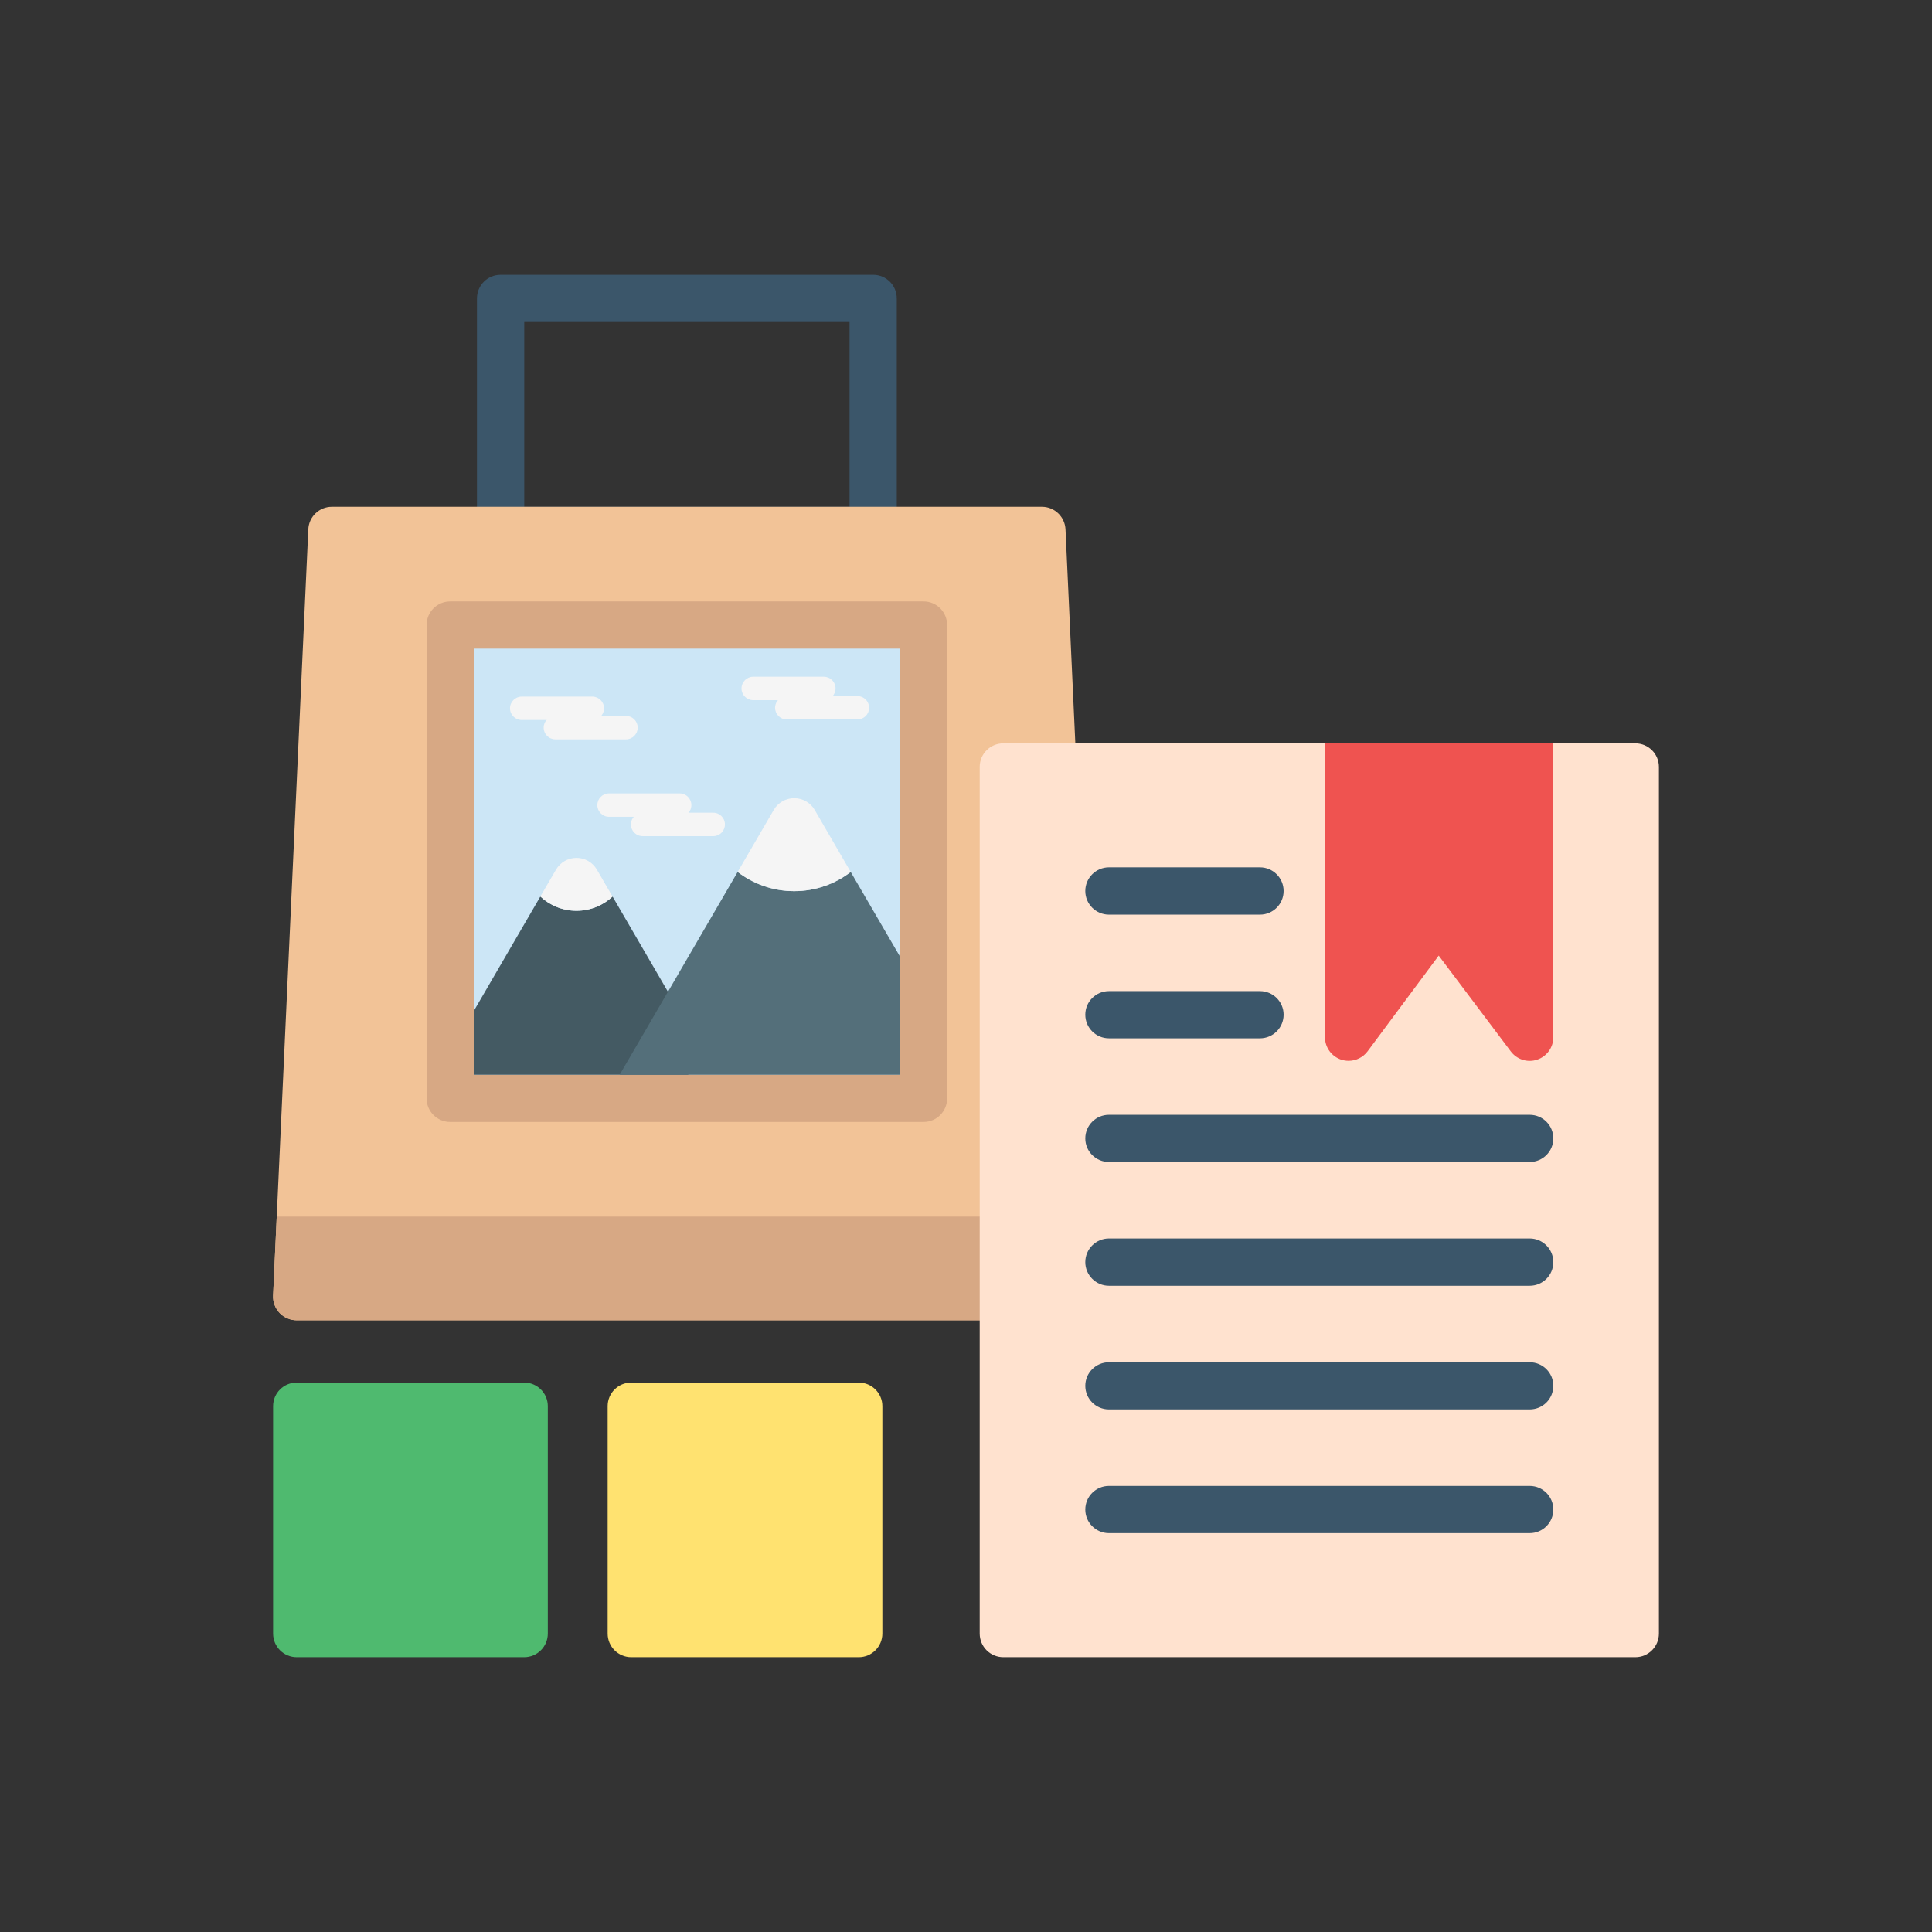 <?xml version="1.0" encoding="UTF-8"?>
<svg xmlns="http://www.w3.org/2000/svg" width="200" height="200" viewBox="0 0 200 200" fill="none">
  <rect x="0" y="0" width="200" height="200" fill="#333333" stroke="none"/>
  <g clip-path="url(#clip0_426_4995)">
    <path fill-rule="evenodd" clip-rule="evenodd" d="M90.394 57.355H51.823C50.467 57.355 49.375 56.255 49.375 54.907V30.894C49.375 29.539 50.467 28.447 51.823 28.447H90.394C91.741 28.447 92.833 29.539 92.833 30.894V54.907C92.833 56.255 91.741 57.355 90.394 57.355ZM54.27 52.46H87.946V33.334H54.27V52.46Z" fill="#3B566A"></path>
    <path fill-rule="evenodd" clip-rule="evenodd" d="M103.867 136.674H30.719C30.049 136.674 29.411 136.403 28.949 135.924C28.487 135.438 28.239 134.784 28.271 134.122L31.915 54.796C31.971 53.488 33.047 52.46 34.354 52.46H107.861C109.161 52.46 110.237 53.488 110.301 54.796L111.425 79.279C111.457 79.949 111.21 80.603 110.747 81.081C110.285 81.567 109.647 81.838 108.977 81.838H106.307V134.234C106.307 135.581 105.214 136.674 103.867 136.674Z" fill="#F2C397"></path>
    <path fill-rule="evenodd" clip-rule="evenodd" d="M95.607 116.144H46.608C45.252 116.144 44.16 115.052 44.16 113.705V64.706C44.16 63.35 45.252 62.258 46.608 62.258H95.607C96.954 62.258 98.047 63.35 98.047 64.706V113.705C98.047 115.052 96.954 116.144 95.607 116.144Z" fill="#D7A884"></path>
    <path fill-rule="evenodd" clip-rule="evenodd" d="M54.262 171.554H30.719C29.364 171.554 28.271 170.461 28.271 169.106V145.563C28.271 144.216 29.364 143.124 30.719 143.124H54.262C55.609 143.124 56.709 144.216 56.709 145.563V169.106C56.709 170.461 55.609 171.554 54.262 171.554Z" fill="#4FBA6F"></path>
    <path fill-rule="evenodd" clip-rule="evenodd" d="M88.895 171.554H65.352C63.996 171.554 62.904 170.461 62.904 169.106V145.563C62.904 144.216 63.996 143.124 65.352 143.124H88.895C90.242 143.124 91.342 144.216 91.342 145.563V169.106C91.342 170.461 90.242 171.554 88.895 171.554Z" fill="#FFE270"></path>
    <path fill-rule="evenodd" clip-rule="evenodd" d="M106.307 125.943H28.646L28.271 134.122C28.239 134.784 28.487 135.438 28.949 135.924C29.411 136.403 30.049 136.674 30.719 136.674H103.867C105.214 136.674 106.307 135.581 106.307 134.234V125.943Z" fill="#D7A884"></path>
    <path fill-rule="evenodd" clip-rule="evenodd" d="M169.289 171.554H103.867C102.511 171.554 101.419 170.461 101.419 169.106V79.391C101.419 78.044 102.511 76.951 103.867 76.951H169.289C170.637 76.951 171.729 78.044 171.729 79.391V169.106C171.729 170.461 170.637 171.554 169.289 171.554Z" fill="#FFE2CF"></path>
    <path fill-rule="evenodd" clip-rule="evenodd" d="M49.056 111.257H93.16V67.145H49.056V111.257Z" fill="#CCE6F6"></path>
    <path fill-rule="evenodd" clip-rule="evenodd" d="M49.056 111.257H72.766H72.742H71.267L70.334 109.663L70.382 109.639C71.546 108.961 71.937 107.462 71.259 106.298L61.788 90.019L63.414 92.809C62.434 93.726 61.118 94.284 59.675 94.284C58.232 94.284 56.917 93.726 55.936 92.809L49.056 104.64V111.257Z" fill="#445A63"></path>
    <path fill-rule="evenodd" clip-rule="evenodd" d="M63.414 92.809L61.787 90.019C61.349 89.269 60.544 88.807 59.675 88.807C58.806 88.807 58 89.269 57.562 90.019L55.935 92.809C56.916 93.726 58.232 94.284 59.675 94.284C61.118 94.284 62.433 93.726 63.414 92.809Z" fill="#F5F5F5"></path>
    <path fill-rule="evenodd" clip-rule="evenodd" d="M64.147 111.257H93.159V99.012L88.065 90.266C86.447 91.509 84.422 92.251 82.213 92.251C80.013 92.251 77.988 91.509 76.361 90.266L80.1 83.84L64.147 111.257Z" fill="#546F7A"></path>
    <path fill-rule="evenodd" clip-rule="evenodd" d="M88.065 90.266L84.334 83.84C83.895 83.09 83.09 82.628 82.213 82.628C81.344 82.628 80.539 83.09 80.1 83.84L76.361 90.266C77.988 91.509 80.013 92.251 82.213 92.251C84.422 92.251 86.447 91.509 88.065 90.266Z" fill="#F5F5F5"></path>
    <path fill-rule="evenodd" clip-rule="evenodd" d="M137.16 76.951H160.799V107.375C160.799 108.427 160.129 109.36 159.125 109.695C158.128 110.029 157.036 109.687 156.398 108.842L148.936 98.924L141.569 108.834C141.099 109.463 140.365 109.814 139.608 109.814C139.353 109.814 139.09 109.774 138.842 109.695C137.838 109.36 137.16 108.427 137.16 107.375V76.951Z" fill="#EF5350"></path>
    <path fill-rule="evenodd" clip-rule="evenodd" d="M130.431 94.683H114.797C113.45 94.683 112.35 93.59 112.35 92.235C112.35 90.888 113.45 89.787 114.797 89.787H130.431C131.779 89.787 132.879 90.888 132.879 92.235C132.879 93.59 131.779 94.683 130.431 94.683Z" fill="#3B566A"></path>
    <path fill-rule="evenodd" clip-rule="evenodd" d="M130.431 107.486H114.797C113.45 107.486 112.35 106.394 112.35 105.039C112.35 103.691 113.45 102.599 114.797 102.599H130.431C131.779 102.599 132.879 103.691 132.879 105.039C132.879 106.394 131.779 107.486 130.431 107.486Z" fill="#3B566A"></path>
    <path fill-rule="evenodd" clip-rule="evenodd" d="M158.351 120.29H114.797C113.45 120.29 112.35 119.198 112.35 117.851C112.35 116.495 113.45 115.403 114.797 115.403H158.351C159.706 115.403 160.799 116.495 160.799 117.851C160.799 119.198 159.706 120.29 158.351 120.29Z" fill="#3B566A"></path>
    <path fill-rule="evenodd" clip-rule="evenodd" d="M158.351 133.102H114.797C113.45 133.102 112.35 132.002 112.35 130.655C112.35 129.307 113.45 128.207 114.797 128.207H158.351C159.706 128.207 160.799 129.307 160.799 130.655C160.799 132.01 159.706 133.102 158.351 133.102Z" fill="#3B566A"></path>
    <path fill-rule="evenodd" clip-rule="evenodd" d="M158.351 145.906H114.797C113.45 145.906 112.35 144.814 112.35 143.458C112.35 142.111 113.45 141.019 114.797 141.019H158.351C159.706 141.019 160.799 142.111 160.799 143.458C160.799 144.814 159.706 145.906 158.351 145.906Z" fill="#3B566A"></path>
    <path fill-rule="evenodd" clip-rule="evenodd" d="M158.351 158.71H114.797C113.45 158.71 112.35 157.618 112.35 156.27C112.35 154.915 113.45 153.823 114.797 153.823H158.351C159.706 153.823 160.799 154.915 160.799 156.27C160.799 157.618 159.706 158.71 158.351 158.71Z" fill="#3B566A"></path>
    <path d="M61.318 72.112H54.007C53.337 72.112 52.795 72.655 52.795 73.324C52.795 73.993 53.337 74.536 54.007 74.536H61.318C61.987 74.536 62.529 73.993 62.529 73.324C62.529 72.655 61.987 72.112 61.318 72.112Z" fill="#F5F5F5"></path>
    <path d="M64.802 74.113H57.491C56.822 74.113 56.279 74.656 56.279 75.325C56.279 75.994 56.822 76.537 57.491 76.537H64.802C65.471 76.537 66.014 75.994 66.014 75.325C66.014 74.656 65.471 74.113 64.802 74.113Z" fill="#F5F5F5"></path>
    <path d="M85.283 70.055H77.973C77.303 70.055 76.761 70.598 76.761 71.267C76.761 71.936 77.303 72.479 77.973 72.479H85.283C85.953 72.479 86.495 71.936 86.495 71.267C86.495 70.598 85.953 70.055 85.283 70.055Z" fill="#F5F5F5"></path>
    <path d="M88.759 72.056H81.448C80.779 72.056 80.236 72.599 80.236 73.268C80.236 73.938 80.779 74.48 81.448 74.48H88.759C89.428 74.48 89.971 73.938 89.971 73.268C89.971 72.599 89.428 72.056 88.759 72.056Z" fill="#F5F5F5"></path>
    <path d="M70.359 82.133H63.048C62.379 82.133 61.836 82.676 61.836 83.345C61.836 84.015 62.379 84.557 63.048 84.557H70.359C71.028 84.557 71.57 84.015 71.57 83.345C71.57 82.676 71.028 82.133 70.359 82.133Z" fill="#F5F5F5"></path>
    <path d="M73.834 84.135H66.523C65.854 84.135 65.311 84.677 65.311 85.347C65.311 86.016 65.854 86.558 66.523 86.558H73.834C74.503 86.558 75.046 86.016 75.046 85.347C75.046 84.677 74.503 84.135 73.834 84.135Z" fill="#F5F5F5"></path>
  </g>
  <defs>
    <clipPath id="clip0_426_4995">
      <rect width="144" height="144" fill="white" transform="translate(28 28)"></rect>
    </clipPath>
  </defs>
</svg>
